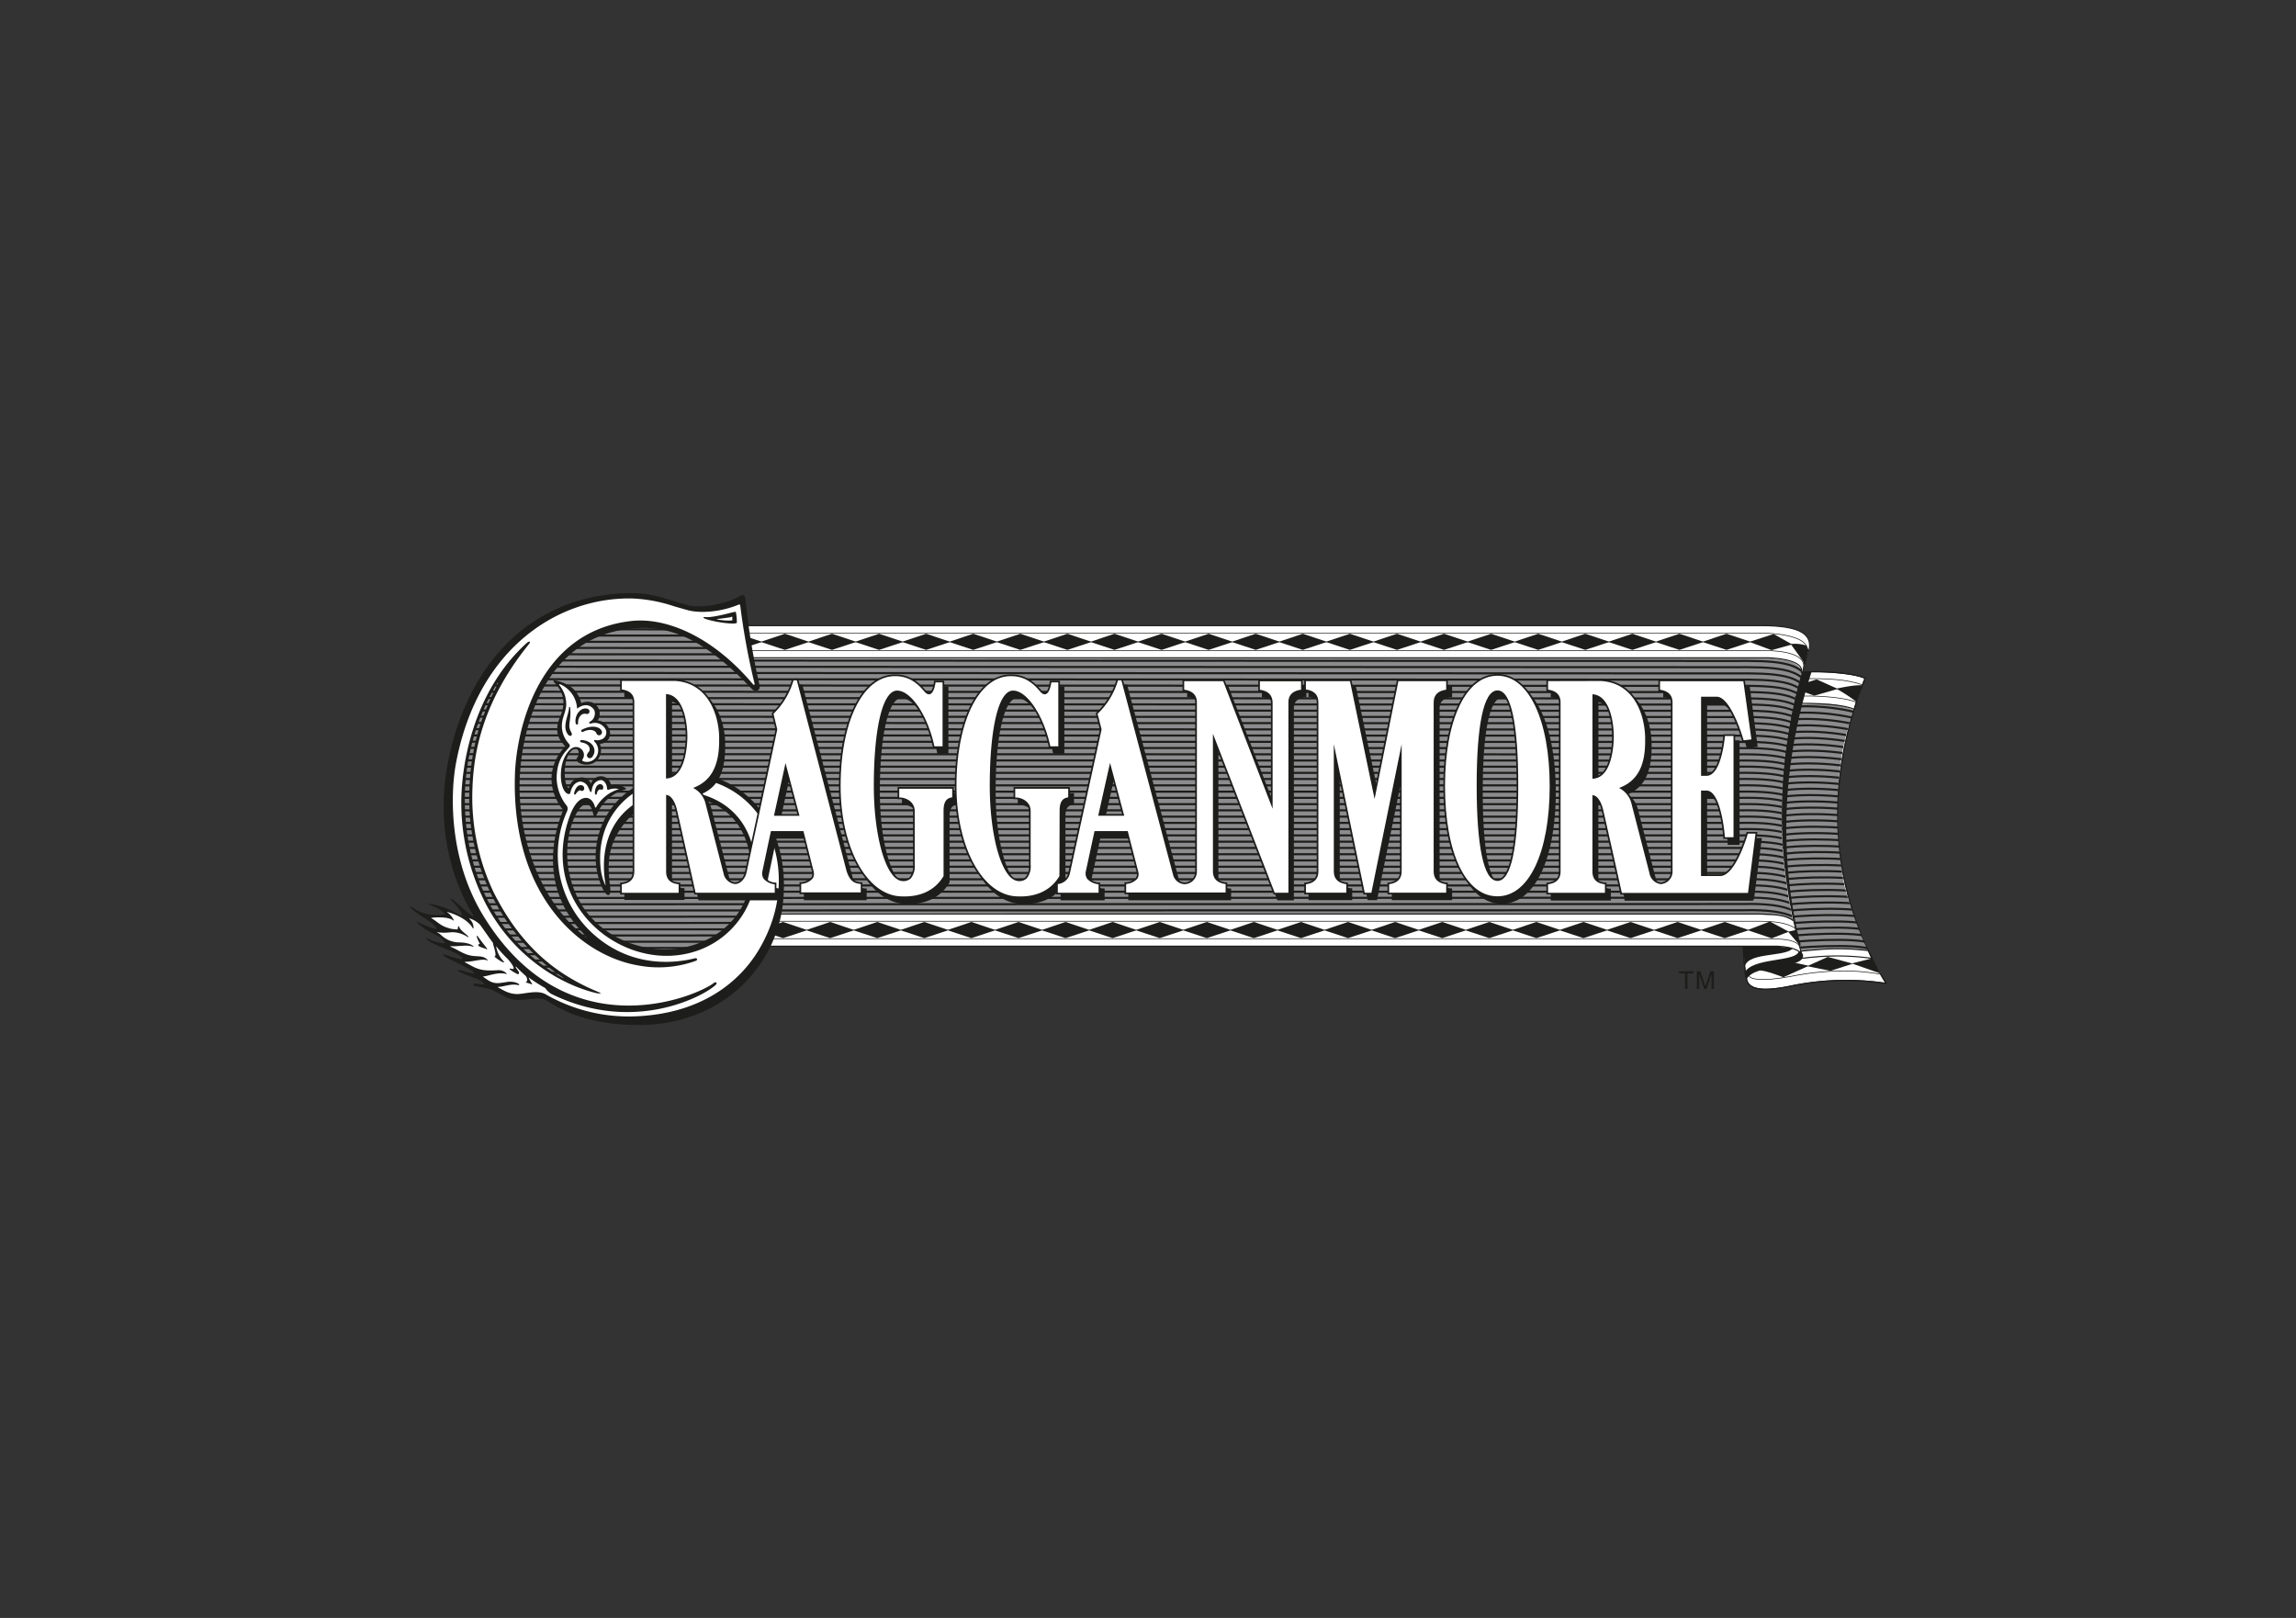 <svg id="Vrstva_1" data-name="Vrstva 1" xmlns="http://www.w3.org/2000/svg" xmlns:xlink="http://www.w3.org/1999/xlink" viewBox="0 0 595.28 419.53"><rect x="0" y="0" width="595.28" height="419.53" fill="#333333" stroke="none"/><defs><style>.cls-1,.cls-10,.cls-11,.cls-12,.cls-13,.cls-14,.cls-15,.cls-4,.cls-8{fill:none;}.cls-2{fill:#1d1d1b;}.cls-3,.cls-5{fill:#fff;}.cls-10,.cls-11,.cls-12,.cls-13,.cls-14,.cls-15,.cls-4,.cls-8{stroke:#1d1d1b;}.cls-12,.cls-4{stroke-linejoin:round;}.cls-10,.cls-4{stroke-width:0.28px;}.cls-5{fill-rule:evenodd;}.cls-6{clip-path:url(#clip-path);}.cls-7{fill:#8c8b8d;}.cls-10,.cls-11,.cls-8{stroke-miterlimit:2;}.cls-8{stroke-width:0.54px;}.cls-9{clip-path:url(#clip-path-2);}.cls-11,.cls-12{stroke-width:0.17px;}.cls-13{stroke-miterlimit:11;}.cls-13,.cls-14,.cls-15{stroke-width:0.43px;}.cls-14{stroke-miterlimit:10;}.cls-15{stroke-miterlimit:6;}</style><clipPath id="clip-path"><path id="SVGID" class="cls-1" d="M153.75,158.44C124.63,162.16,119,198.1,119,203.85c0,4.8-1.59,26.11,15.38,43.27,3.42,7.07,30.56,17.32,40.35,10.41,10.69-4.14,19.18-19.09,23-20.63,0,0,224.94.16,259,.32a13.27,13.27,0,0,0,2.46.09,7.58,7.58,0,0,1,3.89.64l.53.29c.59,0,1.8,1.49,1.05-.25-.58-3.18-3.45-16.71-2.5-31.88S467.08,177,467,175.55c0-.17.43-1.33.07-1.86-1.65-2.55-5.19-2.67-7.81-3-12.39,0-265.51.14-265.51.14-2.1-2.64-13.25-12.79-32.78-12.79a58.57,58.57,0,0,0-7.19.44"/></clipPath><clipPath id="clip-path-2"><path id="SVGID-2" data-name="SVGID" class="cls-1" d="M465.32,182.75c-.74,4.24-1.35,8.08-1.85,11.47-.58,4-.85,8-1.16,11.46-1,10.53.22,25,4.66,40.64a9.07,9.07,0,0,1,.48,2.21c5.43-.61,13.5-1.23,17.91,0-3.14-7.51-7.08-15.5-7.88-23.19-.66-6.24-3.09-26.3,3.33-41.17a21.3,21.3,0,0,0-9.23-1.74c-2.58,0-4.87.26-6.26.35"/></clipPath></defs><title>loga</title><polygon class="cls-2" points="435.33 252.41 436.89 252.41 436.89 256.46 437.51 256.46 437.51 252.41 439.07 252.41 439.07 251.86 435.33 251.86 435.33 252.41"/><path class="cls-2" d="M443.75,256.46v-2.72c0-.13,0-.72,0-1.14h0l-1.29,3.86h-.62l-1.29-3.86h0c0,.42,0,1,0,1.14v2.72h-.61v-4.6h.9l1.31,3.89h0l1.31-3.89h.89v4.6Z"/><path class="cls-3" d="M467,174.32c4.77-.42,13.78.17,16.54,1.57C471.16,207.5,476.24,234,489,255a69.93,69.93,0,0,0-24.59.67c-8.09,1.69-11,.67-11.56-1.62a52,52,0,0,1-.86-8.7"/><path class="cls-4" d="M467,174.32c4.77-.42,13.78.17,16.54,1.57C471.16,207.5,476.24,234,489,255a69.93,69.93,0,0,0-24.59.67c-8.09,1.69-11,.67-11.56-1.62a52,52,0,0,1-.86-8.7"/><path class="cls-3" d="M467.17,247.59c-.18-1-2.8-2.41-8-2.24H191.33c-67,41.6-93.94-109.45-3.22-83.12H456.63c10.5,0,13.77,2.36,12.22,7.18-11.51,35.79-5.33,64.08-1.68,78.18"/><path class="cls-3" d="M193.49,164.14h262.3c7.48,0,13.64,1.56,12.78,5.06l-1,4.37c1-3.79-4.41-4.94-10.91-4.9H194.38Z"/><path class="cls-3" d="M481.37,182.17c-2.68-1.36-11-2-16-1.58l1.21-4.57c7.24-.15,12.29.18,16.3,1.59Z"/><path class="cls-3" d="M465.5,240.67c-2.56-1.72-5.93-1.82-10.19-1.79H193.66v4.53H456.14c5.52,0,8.8.09,10.3,1.6Z"/><path class="cls-5" d="M453.42,253c.24.84,2.1,1.26,7.2.72,0,0,6.89-2,18.14-2,6.2,0,8.95.93,8.95.93l-2.34-4.16a61.75,61.75,0,0,0-9.59-.73,64.32,64.32,0,0,0-8.59.63s-.21,1.08-2.61,1.5-7.64,1.42-8.54,1.72a10.86,10.86,0,0,0-2.62,1.36"/><path class="cls-3" d="M197.78,236.9c-3.84,1.54-12.33,16.49-23,20.63-9.79,6.91-36.93-3.33-40.35-10.41C117.44,230,119,208.65,119,203.85c0-5.75,5.61-41.69,34.73-45.41,24-2.92,37.62,9.4,40,12.35,0,0,253.12-.15,265.51-.14,2.62.37,6.16.49,7.81,3,.36.53-.08,1.69-.07,1.86.12,1.42-3.82,15.38-4.77,30.56s1.92,28.7,2.5,31.88c.74,1.74-.46.29-1.05.25l-.53-.29c-2.46-1.13-3.82-.37-6.35-.73-34-.16-259-.32-259-.32"/><g class="cls-6"><path class="cls-7" d="M197.78,236.9c-3.84,1.54-12.33,16.49-23,20.63-9.79,6.91-36.93-3.33-40.35-10.41C117.44,230,119,208.65,119,203.85c0-5.75,5.61-41.69,34.73-45.41,24-2.92,37.62,9.4,40,12.35,0,0,253.12-.15,265.51-.14,2.62.37,6.16.49,7.81,3,.36.53-.08,1.69-.07,1.86.12,1.42-3.82,15.38-4.77,30.56s1.92,28.7,2.5,31.88c.74,1.74-.46.29-1.05.25l-.53-.29c-2.46-1.13-3.82-.37-6.35-.73-34-.16-259-.32-259-.32"/><path class="cls-8" d="M113.81,155.06l334.93.18c9.78,0,18.31-.58,20.24,5"/><path class="cls-8" d="M113.82,156.69l335,.18c9.83,0,18.27-.52,20.16,5"/><path class="cls-8" d="M113.83,158.3l335.05.17c9.88,0,18.23-.45,20.1,5.06"/><path class="cls-8" d="M113.83,159.93l335.11.16c9.93,0,18.2-.39,20,5.11"/><path class="cls-8" d="M113.84,161.54,449,161.7c10,0,18.16-.33,20,5.16"/><path class="cls-8" d="M113.85,163.17l335.23.15c10,0,18.13-.27,19.88,5.21"/><path class="cls-8" d="M113.86,164.78l335.29.15c10.07,0,18.1-.21,19.81,5.26"/><path class="cls-8" d="M113.87,166.4l335.35.15c10.12-.05,18.06-.15,19.74,5.31"/><path class="cls-8" d="M113.87,168l335.42.14c10.17-.06,18-.08,19.67,5.36"/><path class="cls-8" d="M113.88,169.64l335.47.14c10.22-.06,18,0,19.6,5.41"/><path class="cls-8" d="M113.89,171.25l335.54.14c10.26-.07,17.95,0,19.52,5.46"/><path class="cls-8" d="M113.9,172.88l335.59.13c10.31-.08,17.92.1,19.45,5.51"/><path class="cls-8" d="M113.91,174.49l335.66.13c10.36-.09,17.88.16,19.37,5.56"/><path class="cls-8" d="M113.91,176.12l335.72.12c10.41-.09,17.85.23,19.31,5.61"/><path class="cls-8" d="M113.92,177.73l335.78.12c10.46-.1,17.81.28,19.24,5.66"/><path class="cls-8" d="M113.92,179.36l335.85.11c10.5-.11,17.78.35,19.16,5.71"/><path class="cls-8" d="M113.93,181l335.91.11c10.55-.11,17.74.41,19.09,5.75"/><path class="cls-8" d="M113.94,182.6l336,.1c10.61-.12,17.71.47,19,5.81"/><path class="cls-8" d="M114,184.21l336,.1c10.65-.13,17.67.53,18.94,5.85"/><path class="cls-8" d="M114,185.84l336.08.09c10.7-.13,17.64.6,18.88,5.91"/><path class="cls-8" d="M114,187.45l336.14.09c10.75-.14,17.61.66,18.81,6"/><path class="cls-8" d="M114,189.08l336.21.09c10.8-.15,17.56.71,18.73,6"/><path class="cls-8" d="M114,190.69l336.27.07c10.84-.14,17.53.79,18.66,6.06"/><path class="cls-8" d="M114,192.32l336.33.07c10.89-.16,17.49.84,18.59,6.1"/><path class="cls-8" d="M114,193.93l336.39.07c10.94-.17,17.46.9,18.51,6.15"/><path class="cls-8" d="M114,195.56l336.45.06c11-.17,17.43,1,18.45,6.2"/><path class="cls-8" d="M114,197.17l336.52.05c11-.17,17.39,1,18.37,6.26"/><path class="cls-8" d="M114,198.8l336.57,0c11.09-.18,17.36,1.1,18.3,6.31"/><path class="cls-8" d="M114,200.41l336.63,0c11.14-.18,17.33,1.16,18.23,6.36"/><path class="cls-8" d="M114,202l336.7,0c11.19-.19,17.29,1.22,18.16,6.4"/><path class="cls-8" d="M114,203.65l336.76,0c11.23-.21,17.25,1.27,18.09,6.45"/><path class="cls-8" d="M114.05,205.28l336.82,0c11.28-.21,17.22,1.34,18,6.5"/><path class="cls-8" d="M114.06,206.89l336.88,0c11.33-.22,17.18,1.4,17.94,6.55"/><path class="cls-8" d="M114.06,208.52l337,0c11.37-.22,17.14,1.46,17.87,6.6"/><path class="cls-8" d="M114.07,210.13l337,0c11.42-.23,17.11,1.52,17.79,6.65"/><path class="cls-8" d="M114.08,211.76H451.14c11.48-.23,17.08,1.59,17.73,6.7"/><path class="cls-8" d="M114.09,213.38H451.22c11.52-.24,17,1.65,17.65,6.75"/><path class="cls-8" d="M114.1,215H451.28c11.57-.25,17,1.71,17.58,6.8"/><path class="cls-8" d="M114.11,216.62H451.35c11.62-.26,17,1.77,17.51,6.85"/><path class="cls-8" d="M114.11,218.25H451.42c11.67-.26,16.94,1.84,17.44,6.9"/><path class="cls-8" d="M114.12,219.87l337.37,0c11.71-.26,16.9,1.9,17.37,7"/><path class="cls-8" d="M114.13,221.5l337.43,0c11.76-.27,16.86,2,17.29,7"/><path class="cls-8" d="M114.14,223.11l337.49,0c11.81-.28,16.83,2,17.22,7"/><path class="cls-8" d="M114.15,224.74l337.55,0c11.86-.29,16.79,2.08,17.15,7.09"/><path class="cls-8" d="M114.15,226.36l337.62,0c11.9-.29,16.76,2.15,17.07,7.15"/><path class="cls-8" d="M114.16,228l337.67,0c12-.3,16.73,2.2,17,7.2"/><path class="cls-8" d="M114.17,229.6l337.74,0c12-.31,16.68,2.27,16.93,7.24"/><path class="cls-8" d="M114.18,231.23l337.79,0c12.06-.31,16.66,2.34,16.86,7.3"/><path class="cls-8" d="M114.19,232.85,452,232.79c12.1-.31,16.62,2.4,16.79,7.35"/><path class="cls-8" d="M114.19,234.48l337.92-.06c12.15-.32,16.59,2.46,16.72,7.4"/><path class="cls-8" d="M114.2,236.09l338-.06c12.2-.33,16.55,2.52,16.65,7.45"/><path class="cls-8" d="M114.21,237.72l338-.07c12.25-.33,16.52,2.58,16.57,7.5"/><path class="cls-8" d="M114.22,239.34l338.1-.07c12.29-.35,16.48,2.64,16.5,7.54"/><path class="cls-8" d="M114.23,241l338.16-.07c12.34-.36,16.44,2.69,16.43,7.59"/><path class="cls-8" d="M114.23,242.58l338.23-.08c12.39-.36,16.4,2.77,16.35,7.65"/><path class="cls-8" d="M114.24,244.21l338.28-.09c12.44-.37,16.38,2.83,16.29,7.69"/><path class="cls-8" d="M114.25,245.83l338.35-.09c12.48-.37,16.34,2.88,16.21,7.74"/><path class="cls-8" d="M114.26,247.44l338.4-.09c12.54-.38,16.31,2.94,16.14,7.78"/><path class="cls-8" d="M114.27,249.07l338.46-.1c12.59-.39,16.27,3,16.07,7.84"/><path class="cls-8" d="M114.27,250.67l338.53-.1c12.63-.39,16.23,3.07,16,7.89"/><path class="cls-8" d="M114.28,252.3l338.59-.11c12.68-.4,16.2,3.13,15.92,7.94"/><path class="cls-8" d="M114.28,253.91l338.65-.11c12.73-.41,16.17,3.19,15.86,8"/><path class="cls-8" d="M114.29,255.54,453,255.42c12.78-.41,16.13,3.25,15.79,8"/><path class="cls-8" d="M114.3,257.15,453.07,257c12.82-.41,16.09,3.32,15.71,8.09"/><path class="cls-8" d="M114.3,258.77l338.84-.13c12.87-.42,16.05,3.38,15.63,8.14"/><path class="cls-8" d="M114.31,260.38l338.89-.13c12.92-.43,16,3.44,15.57,8.19"/><path class="cls-8" d="M114.31,262l339-.14c13-.44,16,3.5,15.49,8.23"/><path class="cls-8" d="M114.32,263.62l339-.14c13-.45,15.95,3.56,15.42,8.28"/><path class="cls-8" d="M114.32,265.24l339.08-.15c13.06-.45,15.91,3.63,15.35,8.34"/></g><g class="cls-9"><path class="cls-7" d="M465.32,182.75c-.74,4.24-1.35,8.08-1.85,11.47-.58,4-.85,8-1.16,11.46-1,10.53.22,25,4.66,40.64a9,9,0,0,1,.48,2.21c5.43-.61,13.5-1.22,17.91,0-3.14-7.51-7.08-15.5-7.88-23.19-.66-6.24-3.08-26.3,3.33-41.17-5.26-2.57-12.48-1.58-15.49-1.39"/><path class="cls-8" d="M462.21,183.62c7.58-1.39,19.61.47,22.86,2.63"/><path class="cls-8" d="M462.16,185.27c7.49-1.37,19.66.41,22.91,2.55"/><path class="cls-8" d="M462.12,186.91c7.4-1.36,19.72.35,23,2.48"/><path class="cls-8" d="M462.06,188.57c7.31-1.34,19.77.29,23,2.4"/><path class="cls-8" d="M462,190.21c7.22-1.33,19.82.23,23.05,2.33"/><path class="cls-8" d="M462,191.86c7.12-1.32,19.87.16,23.09,2.25"/><path class="cls-8" d="M461.92,193.52c7-1.3,19.92.1,23.14,2.18"/><path class="cls-8" d="M461.9,195.16c6.93-1.29,20,0,23.17,2.1"/><path class="cls-8" d="M461.83,196.83c6.84-1.29,20,0,23.22,2"/><path class="cls-8" d="M461.79,198.47c6.75-1.26,20.07-.08,23.26,2"/><path class="cls-8" d="M461.76,200.12c6.66-1.26,20.11-.15,23.3,1.87"/><path class="cls-8" d="M461.69,201.78c6.57-1.24,20.17-.21,23.35,1.8"/><path class="cls-8" d="M461.65,203.43c6.46-1.22,20.21-.27,23.39,1.73"/><path class="cls-8" d="M461.62,205.07c6.38-1.21,20.27-.33,23.43,1.65"/><path class="cls-8" d="M461.55,206.74c6.29-1.2,20.32-.4,23.48,1.57"/><path class="cls-8" d="M461.53,208.38c6.19-1.19,20.37-.46,23.52,1.5"/><path class="cls-8" d="M461.49,210c6.1-1.17,20.42-.52,23.56,1.43"/><path class="cls-8" d="M461.42,211.7c6-1.16,20.47-.59,23.61,1.35"/><path class="cls-8" d="M461.4,213.34c5.91-1.15,20.51-.65,23.64,1.28"/><path class="cls-8" d="M461.33,215c5.82-1.14,20.57-.71,23.69,1.2"/><path class="cls-8" d="M461.28,216.66c5.73-1.12,20.62-.77,23.74,1.13"/><path class="cls-8" d="M461.23,218.32c5.63-1.11,20.67-.84,23.78,1.05"/><path class="cls-8" d="M461.19,220c5.54-1.1,20.72-.9,23.82,1"/><path class="cls-8" d="M461.14,221.63c5.44-1.08,20.77-1,23.87.9"/><path class="cls-8" d="M461.09,223.29c5.36-1.07,20.83-1,23.92.82"/><path class="cls-8" d="M461,225c5.27-1,20.88-1.09,24,.75"/><path class="cls-8" d="M461,226.61c5.17-1,20.92-1.15,24,.67"/><path class="cls-8" d="M461,228.27c5.07-1,21-1.21,24,.59"/><path class="cls-8" d="M460.91,229.93c5-1,21-1.28,24.09.52"/><path class="cls-8" d="M460.87,231.59c4.88-1,21.07-1.34,24.13.45"/><path class="cls-8" d="M460.82,233.25c4.79-1,21.12-1.4,24.17.37"/><path class="cls-8" d="M460.77,234.92c4.69-1,21.17-1.47,24.21.29"/><path class="cls-8" d="M460.73,236.58c4.6-1,21.22-1.53,24.26.22"/><path class="cls-8" d="M460.68,238.24c4.52-1,21.27-1.58,24.31.14"/><path class="cls-8" d="M460.63,239.91c4.42-.94,21.32-1.65,24.34.07"/><path class="cls-8" d="M460.59,241.54c4.33-.92,21.37-1.71,24.39,0"/><path class="cls-8" d="M460.54,243.17c4.24-.91,21.42-1.78,24.44-.09"/><path class="cls-8" d="M460.5,244.8c4.14-.9,21.47-1.84,24.48-.16"/><path class="cls-8" d="M460.45,246.43c4.05-.88,21.53-1.9,24.52-.23"/><path class="cls-8" d="M460.42,248.06c4-.87,21.57-2,24.56-.31"/><path class="cls-8" d="M460.37,249.69c3.86-.86,21.62-2,24.61-.38"/></g><path class="cls-3" d="M466.88,246.64c.08,0,2.25-.22,3.57-.32a63.06,63.06,0,0,1,13.93.18l.9,2a65.28,65.28,0,0,0-14-.42c-3.3.26-4,.43-5.23.55a2,2,0,0,0,.86-2"/><path class="cls-4" d="M466.88,246.64c.08,0,2.25-.22,3.57-.32a63.06,63.06,0,0,1,13.93.18l.9,2a65.28,65.28,0,0,0-14-.42c-3.3.26-4,.43-5.23.55A2,2,0,0,0,466.88,246.64Z"/><path class="cls-10" d="M467.14,247.59c-.19-1-2.8-2.41-8-2.24H191.3c-67,41.6-93.94-109.45-3.22-83.12H456.59c10.51,0,13.78,2.36,12.22,7.18C457.3,205.2,463.48,233.49,467.14,247.59Z"/><path class="cls-2" d="M467.38,247.11c-4-13.21-9.63-39.37-.05-72.85a3.39,3.39,0,0,1,2.36-.07c-10.69,33.22-5.92,59.57-2.31,72.92"/><path class="cls-4" d="M467,174.32c4.77-.42,13.78.17,16.54,1.57C471.16,207.5,476.24,234,489,255a69.93,69.93,0,0,0-24.59.67c-8.09,1.69-11,.67-11.56-1.62a52,52,0,0,1-.86-8.7"/><polygon class="cls-2" points="191.29 168.52 185 166.44 191.29 164.33 197.6 166.44 191.29 168.52"/><polygon class="cls-2" points="203.5 168.52 197.2 166.44 203.5 164.33 209.81 166.44 203.5 168.52"/><polygon class="cls-2" points="215.71 168.52 209.41 166.44 215.71 164.33 222.02 166.44 215.71 168.52"/><polygon class="cls-2" points="227.92 168.52 221.62 166.44 227.92 164.33 234.23 166.44 227.92 168.52"/><polygon class="cls-2" points="240.12 168.52 233.82 166.44 240.12 164.33 246.43 166.44 240.12 168.52"/><polygon class="cls-2" points="252.33 168.52 246.03 166.44 252.33 164.33 258.64 166.44 252.33 168.52"/><polygon class="cls-2" points="264.54 168.52 258.24 166.44 264.54 164.33 270.85 166.44 264.54 168.52"/><polygon class="cls-2" points="276.74 168.52 270.44 166.44 276.74 164.33 283.05 166.44 276.74 168.52"/><polygon class="cls-2" points="288.95 168.52 282.65 166.44 288.95 164.33 295.26 166.44 288.95 168.52"/><polygon class="cls-2" points="301.16 168.52 294.86 166.44 301.16 164.33 307.46 166.44 301.16 168.52"/><polygon class="cls-2" points="313.36 168.52 307.06 166.44 313.36 164.33 319.67 166.44 313.36 168.52"/><polygon class="cls-2" points="325.57 168.52 319.27 166.44 325.57 164.33 331.88 166.44 325.57 168.52"/><polygon class="cls-2" points="337.77 168.52 331.48 166.44 337.77 164.33 344.08 166.44 337.77 168.52"/><polygon class="cls-2" points="349.98 168.52 343.68 166.44 349.98 164.33 356.29 166.44 349.98 168.52"/><polygon class="cls-2" points="362.19 168.52 355.89 166.44 362.19 164.33 368.5 166.44 362.19 168.52"/><polygon class="cls-2" points="374.39 168.52 368.1 166.44 374.39 164.33 380.7 166.44 374.39 168.52"/><polygon class="cls-2" points="386.6 168.52 380.3 166.44 386.6 164.33 392.91 166.44 386.6 168.52"/><polygon class="cls-2" points="398.81 168.52 392.51 166.44 398.81 164.33 405.12 166.44 398.81 168.52"/><polygon class="cls-2" points="411.01 168.52 404.71 166.44 411.01 164.33 417.32 166.44 411.01 168.52"/><polygon class="cls-2" points="423.22 168.52 416.92 166.44 423.22 164.33 429.53 166.44 423.22 168.52"/><polygon class="cls-2" points="435.43 168.52 429.13 166.44 435.43 164.33 441.73 166.44 435.43 168.52"/><polygon class="cls-2" points="447.63 168.52 441.33 166.44 447.63 164.33 453.94 166.44 447.63 168.52"/><polygon class="cls-2" points="459.32 168.59 453.54 166.44 459.84 164.4 464.65 167.1 459.32 168.59"/><path class="cls-11" d="M194.14,164.14H455.79c7.48,0,13.65,1.56,12.78,5.06"/><path class="cls-11" d="M194.14,168.67H456.62c6.5,0,11.88,1.11,10.91,4.91"/><path class="cls-2" d="M467.86,172.64l-.41-1.23L464.27,167a9.89,9.89,0,0,1,4,.37l.64,1.24Z"/><path class="cls-10" d="M187,170.57l271.57,0c6.53.32,9.11,1.92,8.46,4"/><path class="cls-10" d="M194.15,237H456c5,.09,7.23.46,9,1.72"/><polygon class="cls-2" points="203.03 243.26 196.72 241.18 203.03 239.07 209.33 241.18 203.03 243.26"/><polygon class="cls-2" points="215.23 243.26 208.93 241.18 215.23 239.07 221.54 241.18 215.23 243.26"/><polygon class="cls-2" points="227.44 243.26 221.14 241.18 227.44 239.07 233.75 241.18 227.44 243.26"/><polygon class="cls-2" points="239.65 243.26 233.35 241.18 239.65 239.07 245.96 241.18 239.65 243.26"/><polygon class="cls-2" points="251.85 243.26 245.56 241.18 251.85 239.07 258.16 241.18 251.85 243.26"/><polygon class="cls-2" points="264.06 243.26 257.76 241.18 264.06 239.07 270.37 241.18 264.06 243.26"/><polygon class="cls-2" points="276.27 243.26 269.97 241.18 276.27 239.07 282.57 241.18 276.27 243.26"/><polygon class="cls-2" points="288.47 243.26 282.17 241.18 288.47 239.07 294.78 241.18 288.47 243.26"/><polygon class="cls-2" points="300.68 243.26 294.38 241.18 300.68 239.07 306.99 241.18 300.68 243.26"/><polygon class="cls-2" points="312.88 243.26 306.58 241.18 312.88 239.07 319.19 241.18 312.88 243.26"/><polygon class="cls-2" points="325.09 243.26 318.79 241.18 325.09 239.07 331.4 241.18 325.09 243.26"/><polygon class="cls-2" points="337.3 243.26 331 241.18 337.3 239.07 343.61 241.18 337.3 243.26"/><polygon class="cls-2" points="349.51 243.26 343.21 241.18 349.51 239.07 355.81 241.18 349.51 243.26"/><polygon class="cls-2" points="361.71 243.26 355.42 241.18 361.71 239.07 368.02 241.18 361.71 243.26"/><polygon class="cls-2" points="373.92 243.26 367.62 241.18 373.92 239.07 380.23 241.18 373.92 243.26"/><polygon class="cls-2" points="386.13 243.26 379.82 241.18 386.13 239.07 392.43 241.18 386.13 243.26"/><polygon class="cls-2" points="398.33 243.26 392.03 241.18 398.33 239.07 404.64 241.18 398.33 243.26"/><polygon class="cls-2" points="410.54 243.26 404.24 241.18 410.54 239.07 416.85 241.18 410.54 243.26"/><polygon class="cls-2" points="422.75 243.26 416.44 241.18 422.75 239.07 429.05 241.18 422.75 243.26"/><polygon class="cls-2" points="434.95 243.26 428.65 241.18 434.95 239.07 441.26 241.18 434.95 243.26"/><polygon class="cls-2" points="447.16 243.26 440.86 241.18 447.16 239.07 453.47 241.18 447.16 243.26"/><polygon class="cls-2" points="459.36 243.31 453.06 241.18 458.87 238.96 463.78 241.59 459.36 243.31"/><polygon class="cls-2" points="487.45 252.39 485.4 248.5 480.1 249.82 487.45 252.39"/><polygon class="cls-2" points="474.56 251.75 480.39 249.88 473.87 248.13 468.56 250.53 474.56 251.75"/><path class="cls-2" d="M462.3,253.43l6.67-3-6.31-1.36-6.9,2.55c1.62-.21,6.54,1.77,6.54,1.77"/><path class="cls-11" d="M193.66,238.88H455.31c4.26,0,7.66.17,10.22,1.9"/><path class="cls-11" d="M193.66,243.41H456.14c5.52,0,10.82-.07,10.73,3.12"/><polygon class="cls-2" points="466.79 244.78 466.64 245.17 463.6 241.59 465.74 241.11 466.79 244.78"/><path class="cls-2" d="M452,245.48c-.05,1.44.4,3.73.35,5.89-.42-4.67,10.49-3.05,12.43-5.45-.82-.46-9-.8-12.78-.44"/><path class="cls-2" d="M467.44,247.41c.93,4.17-12.82,2.19-14.66,6.68l-.51-1.77c1.9-4.21,13.75-2.71,14.13-5.79Z"/><polygon class="cls-2" points="470.37 180.39 466.2 178.89 466.5 177.55 471 176.17 476.49 178.64 470.37 180.39"/><path class="cls-2" d="M481.43,182.09a38.37,38.37,0,0,0-5.35-3.51s5-1.14,6.79-.85Z"/><path class="cls-12" d="M466.62,176c7.24-.15,12.29.18,16.29,1.59"/><path class="cls-12" d="M465.41,180.59c5-.38,13.28.22,16,1.58"/><path class="cls-4" d="M465.19,182.4c5.79-.12,13,.23,15.66,1.59"/><path class="cls-12" d="M487.62,252.62c-10.27-1.9-20.08-.08-23,.5-7.14,1.42-12.69,1.09-10.72-1"/><path class="cls-2" d="M199.62,213.79c-4.61-8.62-14-14.76-25.54-13-17.63,2.6-22.59,18.84-18.07,29.13,1.3,2.95,2.53,2.82,2.19.13-.67-5.37-1.06-10.76,4-16.92,2.53-3.09,6.67-5.61,12.52-6.27,11.56-1.29,19.83,6.55,20,18.55C194.91,236,187,244.44,175.49,246c-8.9,1.19-21.68-3.07-26.48-14.89-4.46-11-.14-20.53,1.85-22.05s2.67.77,3,2.2c.24.92.53.63,1-.33a11.11,11.11,0,0,1,7.29-6.21c.22-.09.21-.2-.06-.43a4.93,4.93,0,0,0-3.7-.67,2.61,2.61,0,0,0-2.37-2.32,2.7,2.7,0,0,0-2.82,1.89,2.5,2.5,0,0,0-2.64-1.58,3.34,3.34,0,0,0-3,2.57c-.06.17-.14.16-.28.05-1.27-1-1.44-8.78,1.59-10,.76-.3,1.46.41,1.06,1.71-.14.45-.62.73-.43,1.18.51,1.25,3.6,1.7,5.17.18a4.14,4.14,0,0,0,.93-4.22c-.05-.16.07-.21.17-.24a2.59,2.59,0,0,0,2.39-2.93,3.5,3.5,0,0,0-3.2-3.09,3.18,3.18,0,0,0-.18-3.75c-1.31-1.67-3.63-1-4-.77-.05,0-.08,0-.1,0a7.29,7.29,0,0,0-2.18-3.79c-1.68-1.5-4.76-2.29-5-2-.34.47,4.43,3.15,1.76,9.26-1.95,4.46.2,6.43,1,7.46.14.2.34.3.2.45A11.93,11.93,0,0,0,143,202.5a12.73,12.73,0,0,0,2.61,7c.3.46.41.34.27.87-.3,1.13-8.36,18.35,6.09,32.38.15.14,0,.3-.17.18-12-9.15-18.18-26.92-16.93-43.13.92-12,6.74-35.75,30.56-36.93,9.41-.46,18,3.71,29.24,15.52.56.59,1.06,1,1.75.65.41-.22.71-.6.45-1.61a180.79,180.79,0,0,1-3.63-22.26c-.06-.57-.47-1.14-1.34-.63-4.06,2.34-10.56,3.2-13.55,2.39-5.47-1.49-9-3.12-14.46-3.12-25.18,0-42.63,17.44-47.77,44-2.63,13.57-.49,28,6.63,39.6,0,1-5-4.31-5.92-4.36-.25,0,.7.87,1.51,1.83s1.62,2.26,1.38,2.43c-.58.44-2.41-2-8.66-3,0,0-.08,0-.09,0s0,.06.07.08h0c.6.28,1.78.79,2.37,1.11,1,.57,2.22,1.53,1.76,1.61a11.1,11.1,0,0,1-8.78-2.17s-.08,0-.1,0a.07.07,0,0,0,0,.09c1,1.9,6.17,3.88,6.87,5.72.24.65-3.61-1.1-4.9-1.62h0c-.07,0-.13,0-.16,0s0,.1.06.15a17.27,17.27,0,0,0,4.54,3c1.78.73,2.91,2.33,2.66,2.34a10.64,10.64,0,0,1-4.29-1.16c-.49-.37-.83-.21-.34.2,2,1.73,8.6,3.31,9.16,4.87.3.8-4.77-1.24-5-1-.51.53,7.8,3.69,8.07,4.84.11.46-4.28-1.12-4.33-.85-.14.76,6.59,2.38,6.84,3.59.11.52-2.57-.48-2.82.2-.13.32,2.3.75,3.14.88,3.08.48,5,2.83,7.81,3.08s6.23-1.07,8.31.29c4.45,2.89,10.8,5.86,22,6.21,23.31.73,37.05-15.32,39-30.88.95-7.52-.08-15-3.32-21.05M120.51,208a59.13,59.13,0,0,1,7.85-29.93c.82-1.43,1-1.43.34,0a68.87,68.87,0,0,0-4.63,11.21,63.75,63.75,0,0,0-2.39,16.54,56.51,56.51,0,0,0,20.24,44.71,44.47,44.47,0,0,0,5.8,4C132,246.77,120.88,230.72,120.51,208"/><path class="cls-3" d="M198.76,214.78a23.43,23.43,0,0,0-23.21-13.05c-11.78,1-21.27,10-19.81,23.51a13.37,13.37,0,0,0,1.23,4.34c.13,0-.29-1.58-.38-4.15-.43-13.57,9.21-20.3,19.41-20.27,8,0,19.5,4.67,19.89,20.25.28,11-8.65,21.83-22,22.42-16.69.73-34-15.73-26-36.67.48-1.28,1.56-3.49,3.15-4.09,2.16-.82,3.05,1.43,3.22,2.18,0,.2.16.25.34,0a10.06,10.06,0,0,1,5.9-4.63,4.45,4.45,0,0,0-2.6.12.33.33,0,0,1-.52-.26c0-1-.67-2.2-1.6-2.2a2.39,2.39,0,0,0-2,1.39c-.46,1-.3,1.64-.56,1.71s-.39-.65-.87-1.52a2.34,2.34,0,0,0-1.92-1.2,2.55,2.55,0,0,0-1.88,1.21c-.92,1.43-.42,2.15-1.22,2-1.19-.26-2.12-2.67-1.88-5.83.26-3.6,2-5.5,2.78-6a2,2,0,0,1,2.4.14,2,2,0,0,1,.39,2.74c-.07.09-.23.37.38.54a2.92,2.92,0,0,0,3-.93,3.15,3.15,0,0,0-.3-4.26c-.13-.12-.1-.46.27-.39s.49.19,1.43-.1a1.9,1.9,0,0,0,1.28-2.52,3.14,3.14,0,0,0-3.64-1.71c-.61.21-1.11-.09-.22-.59s1.45-2.26.59-3.2c-1.69-1.83-3.71-.36-4.19,0a7.29,7.29,0,0,0-4.17-6.23c-.43-.18-.64-.17-.38.18a7.86,7.86,0,0,1,1.73,5.26c-.22,2.14-1.15,3.15-1.13,5.45a6.78,6.78,0,0,0,1.79,4.38c.27.32.37.61.17.88-.9,1.18-3.22,2.92-3.31,8a11.83,11.83,0,0,0,1.9,6.26c.53.93,1.38,1.25.71,2.62a27.6,27.6,0,0,0,6.49,31.27c8.89,8.26,19.36,8.47,26.7,6.67.72-.17.84.5.2.68a28.4,28.4,0,0,1-14.82,1.17c-14.55-2.47-32.93-17.55-32-49.32.32-11.15,5.67-37.26,30.17-40C173,160,185,165.3,195.19,177.39c.29.34.53.18.44-.16A177.11,177.11,0,0,1,191.92,157a.27.27,0,0,0-.41-.22c-4.29,1.8-9.71,2.4-13.31,1.41l-3.28-.93A39.3,39.3,0,0,0,164,155.19c-18.78-.44-40.05,12.4-45.77,42.68-1.45,7.7-2,24.88,7.19,39.77,21.73,35.27,55.46,20.56,59.64,17.26.27-.21.57-.24.67-.11s.07.37-.17.59c-3,2.89-21.34,12.86-42.63,2.34a4.85,4.85,0,0,1-1.56-1.51,44.39,44.39,0,0,1-4.21-2.68c-.34-.29.43,1,.79,1.58h0c0,.06,0,.11,0,.14s-.07,0-.12,0h0a6.52,6.52,0,0,0-1.41-.45c-.1,0-.12-.11,0-.16.53-.34.16-1.34-.19-1.65s-1.71-1.54-2.34-2.25c-.05-.08-.13-.12-.17-.09s0,.12,0,.19c.17.3.57.85.76,1.11s0,.78-.21.67a10.53,10.53,0,0,1-2.07-1.23c-.1-.07-.18-.32.22-.22.24.06.58.19.72,0,.28-.37-1.05-2.09-1.84-2.83a31.13,31.13,0,0,1-2.67-3,7.28,7.28,0,0,0,2,4c.11.15.09.31-.34.13-.72-.31-2.28-1.46-2.07-1.47.75-.07-.44-3.05-.41-3.53-.56-.71-2.39-3.35-3.37-4.72a6.58,6.58,0,0,0-2.65-1.58.09.09,0,0,0-.11,0,.1.1,0,0,0,0,.1,2.88,2.88,0,0,1,1.07,2.38h0c0,.06,0,.12-.07.13s-.08,0-.11-.09c-.85-1.59-3.15-3.22-6.51-4.19a.08.08,0,0,0-.12,0,.08.08,0,0,0,.05.09,4.72,4.72,0,0,1,1.65,2c0,.15,0,.16-.14.08-1.22-1-4.59-.83-5.63-.68a.08.08,0,0,0-.09.07.07.07,0,0,0,0,0h0c1,.52,1.9,1.42,3,2a8.39,8.39,0,0,0,3.79.94c.25-.17.12-.68.24-.81s.22.08.3.28c.36.89,1.76,1.69,2.32,2.39a.1.1,0,0,1-.13.14,7.21,7.21,0,0,0-3.54-1.25c-1.09-.1-2.36.33-4.48-.06-.18,0,.38.15,1.08.77a6.89,6.89,0,0,0,4.5,1.91c2.52,0,3.56.69,3.9,1h0a.11.11,0,0,1,0,.11s-.07,0-.13,0h0c-1.63-.6-3.89,0-5.69-.13-.08,0-.15,0-.16.06s0,.09.1.12h0c1.36.49,2.83,1.6,4.47,2.08,2.27.67,3.63-.08,5,1.22.15.14,0,.26-.06.21-1.14-.57-3.45.35-5.62.35h0c-.08,0-.14,0-.15.06s0,.09.09.12h0c3,1.57,3.72,2.33,8.52,2,1.55-.09,2.49,1.07,2.21,1-2.16-.61-4.63.48-5.88.61-.11,0-.16,0-.18.07s.06.12.19.18c.42.18,1.74,1.64,3.78,1.49s2.49-.57,4.16-.23a3.64,3.64,0,0,1,1.12.46c.14.12.08.36-.15.3-1.86-.5-4.17.54-5.16.43a.12.12,0,0,0,0,.23c.62.16,2.29,1.65,4.87,1.65,1.94,0,5.32-1.17,7.45.11a43.28,43.28,0,0,0,22.94,5.68c17.24-.6,27.23-8.88,32.22-17.2,6.07-10.12,7-21.72,2-31.81m-42.94,43c-.06.09-.44.1-1.06,0-8.83-2.08-21.27-9-28.66-23A57.38,57.38,0,0,1,119.6,208c0-9.16,2.82-28.45,16.94-41.25.26-.24.66-.46.77-.35s.13.24-.11.54c-13.47,16.64-14.61,31-14.75,39A57.39,57.39,0,0,0,128,231.41c6.35,12.56,14.67,20.62,26.79,25.67.59.25,1.19.48,1,.7"/><path class="cls-2" d="M149.88,187.37c0,.37-.06.5-.26.52s-.35-.24-.38-.43c-.3-2,1.22-4,2.83-3.73.4.05.81.31.76.77a.63.63,0,0,1-.81.62c-1.59-.38-2.2,1.5-2.14,2.25"/><path class="cls-2" d="M151.17,189.75a.35.35,0,0,1-.46-.1.32.32,0,0,1,.17-.44c2.59-1.35,4.64-.73,5.12.3a.84.84,0,0,1-.39,1.1.76.76,0,0,1-1-.5c-.17-.57-1.41-1.35-3.41-.36"/><path class="cls-2" d="M147.53,183.49a.18.18,0,0,1,.15-.18c.08,0,.15.08.16.2.32,3.67-.85,4.38.27,6.37.19.34.24.75-.07.9a.66.66,0,0,1-.72-.26c-1.73-2,.13-5.06.21-7"/><path class="cls-2" d="M149.29,205.86c-.11.17-.14.26-.33.13s-.12-.32-.05-.57c.27-.88.79-1.93,1.82-1.81a.79.79,0,0,1,.71,1,.57.57,0,0,1-.91.37c-.4-.25-1.07.62-1.24.88"/><path class="cls-2" d="M154.76,205.68c0,.18-.12.43-.31.38s-.21-.26-.21-.5c0-.82.32-2.14,1.33-2.23a.82.82,0,0,1,.84.84c0,.49-.26.69-.58.58-.71-.24-1,.65-1.07.93"/><path class="cls-2" d="M182.72,160c-.58-.08-.3.3.11.45,2.86,1,7.69,1.51,8.2,1.07a11.09,11.09,0,0,0-.27-2.87c-.11-.17-5.85,1.65-8,1.35"/><path class="cls-3" d="M186,160.45c-.18,0-.13.14,0,.17a13.44,13.44,0,0,0,3.73.26c.13,0,.19,0,.14-.22a5.33,5.33,0,0,1,0-.66c0-.13-.14-.1-.33,0-.44.13-2.84.44-3.52.49"/><path class="cls-2" d="M126.1,246.09c-.3-.18-2.09-.55-2.1-1s.47-.17.39-.41a9.8,9.8,0,0,1-.77-1.74c0-.11,0-.3.15-.31.4.65,2.26,3,2.45,3.28s0,.3-.12.22"/><path class="cls-2" d="M150.78,191.89c3,.16,4.14,2.66,2.78,4.37a.78.78,0,0,1-.73.34.75.75,0,0,1-.63-.94,2.59,2.59,0,0,1,.53-.79c.2-.29.6-1.92-2-2.37a.35.35,0,0,1-.32-.35c0-.16.16-.26.39-.26"/><path class="cls-2" d="M339.48,178.19v2.36l.23,0c2,.29,3,1.3,3,3.08V227.5c0,1.78-1,2.79-3,3.09l-.24,0v2.61h10.9v-2.65l-.23,0c-2-.29-3-1.3-3-3.08,0,0,0-26.37,0-30.93.95,4.59,7.63,36.66,7.63,36.66h2.07l7.46-36.6v30.87c0,1.78-1,2.79-3,3.08l-.24,0v2.65h15.21v-2.61l-.24,0c-2-.3-3-1.31-3-3.09V183.67c0-1.78,1-2.79,3-3.08l.24,0v-2.64H363.51l-6,29.69c-.51-2.43-6.2-29.69-6.2-29.69H339.48Z"/><path class="cls-13" d="M339.48,178.19v2.36l.23,0c2,.29,3,1.3,3,3.08V227.5c0,1.78-1,2.79-3,3.09l-.24,0v2.61h10.9v-2.65l-.23,0c-2-.29-3-1.3-3-3.08,0,0,0-26.37,0-30.93.95,4.59,7.63,36.66,7.63,36.66h2.07l7.46-36.6v30.87c0,1.78-1,2.79-3,3.08l-.24,0v2.65h15.21v-2.61l-.24,0c-2-.3-3-1.31-3-3.09V183.67c0-1.78,1-2.79,3-3.08l.24,0v-2.64H363.51l-6,29.69c-.51-2.43-6.2-29.69-6.2-29.69H339.48Z"/><path class="cls-2" d="M375.56,205.36c0,17.49,5.42,28.79,13.81,28.79s13.79-11.57,13.79-28.79-5.54-28.8-13.79-28.8-13.81,11.3-13.81,28.8m8.65-.11c0-15.79,1.83-24.48,5.16-24.48s5.17,8.69,5.17,24.48-1.83,24.49-5.17,24.49-5.16-8.7-5.16-24.49"/><path class="cls-14" d="M375.56,205.36c0,17.49,5.42,28.79,13.81,28.79s13.79-11.57,13.79-28.79-5.54-28.8-13.79-28.8S375.56,187.86,375.56,205.36Zm8.65-.11c0-15.79,1.83-24.48,5.16-24.48s5.17,8.69,5.17,24.48-1.83,24.49-5.17,24.49S384.21,221,384.21,205.25Z"/><path class="cls-2" d="M218.86,205.36c0,15.84,6.68,28.21,15.54,28.79,5.29.35,9.29-1.52,11.58-5.39l0-.06,0-16.94c0-2.61,1-3.11,2-3.25l.24,0v-2.64H234.06v2.64h.28a4.22,4.22,0,0,1,2.85,1.13,3,3,0,0,1,.88,2.17v13.88a4.77,4.77,0,0,1-.93,3.41,2.56,2.56,0,0,1-1.89.67c-4.05,0-7.35-11-7.35-24.49,0-14.87,2.28-24.48,5.82-24.48s7.78,6.51,9.45,14.22l0,.21h2.51v-17h-2.25l0,.24c-.25,1.64-.73,2.67-1.31,2.83s-1-.4-1.32-.74c-2.23-2.69-4.63-3.94-7.55-3.94-8.46,0-14.37,11.84-14.37,28.8"/><path class="cls-14" d="M218.86,205.36c0,15.84,6.68,28.21,15.54,28.79,5.29.35,9.29-1.52,11.58-5.39l0-.06,0-16.94c0-2.61,1-3.11,2-3.25l.24,0v-2.64H234.06v2.64h.28a4.22,4.22,0,0,1,2.85,1.13,3,3,0,0,1,.88,2.17v13.88a4.77,4.77,0,0,1-.93,3.41,2.56,2.56,0,0,1-1.89.67c-4.05,0-7.35-11-7.35-24.49,0-14.87,2.28-24.48,5.82-24.48s7.78,6.51,9.45,14.22l0,.21h2.51v-17h-2.25l0,.24c-.25,1.64-.73,2.67-1.31,2.83s-1-.4-1.32-.74c-2.23-2.69-4.63-3.94-7.55-3.94C224.77,176.56,218.86,188.4,218.86,205.36Z"/><path class="cls-2" d="M248.9,205.36c0,15.84,6.68,28.21,15.55,28.79,5.28.35,9.28-1.52,11.57-5.39l0-.06,0-16.94c0-2.61,1-3.11,2-3.25l.23,0v-2.64H264.1v2.64h.27c1.55,0,3.73,1,3.73,3.3v13.88a4.77,4.77,0,0,1-.94,3.41,2.5,2.5,0,0,1-1.88.67c-4.06,0-7.36-11-7.36-24.49,0-14.87,2.29-24.48,5.83-24.48s7.77,6.51,9.44,14.22l.05.21h2.5v-17h-2.26l0,.24c-.26,1.64-.74,2.67-1.32,2.83s-1-.4-1.31-.74c-2.24-2.69-4.63-3.94-7.56-3.94-8.46,0-14.37,11.84-14.37,28.8"/><path class="cls-14" d="M248.9,205.36c0,15.84,6.68,28.21,15.55,28.79,5.28.35,9.28-1.52,11.57-5.39l0-.06,0-16.94c0-2.61,1-3.11,2-3.25l.23,0v-2.64H264.1v2.64h.27c1.55,0,3.73,1,3.73,3.3v13.88a4.77,4.77,0,0,1-.94,3.41,2.5,2.5,0,0,1-1.88.67c-4.06,0-7.36-11-7.36-24.49,0-14.87,2.29-24.48,5.83-24.48s7.77,6.51,9.44,14.22l.05.21h2.5v-17h-2.26l0,.24c-.26,1.64-.74,2.67-1.32,2.83s-1-.4-1.31-.74c-2.24-2.69-4.63-3.94-7.56-3.94C254.81,176.56,248.9,188.4,248.9,205.36Z"/><path class="cls-2" d="M291.85,177.74h-1l-.06.19a19.6,19.6,0,0,1-5.21,8.51l-.11.12s1,4,1.06,4.11l-8.2,37.24a3.37,3.37,0,0,1-2.87,2.64h-.28v2.69h11l0-2.64-.24,0a4.25,4.25,0,0,1-2.74-1.32,2.16,2.16,0,0,1-.34-1.72s1.92-8.86,2.23-10.31h8.27c.1.4,2.69,10.33,2.69,10.33a2.72,2.72,0,0,1,.08.67,1.74,1.74,0,0,1-.29,1,4.24,4.24,0,0,1-2.85,1.34l-.24,0v2.64h26.22v-2.62l-.24,0c-2.05-.3-3.05-1.31-3.05-3.09V192.94c1,2.58,15.66,40.3,15.66,40.3h3.91V183.67c0-1.78,1-2.79,3-3.08l.23,0v-2.61h-11.1v2.64l.24,0c2,.3,3,1.3,3.05,3.09,0,0,0,23.71,0,26.38l-12.44-32.14H308v2.64l.24,0c2,.3,3,1.3,3,3.09l0,43.74a3.05,3.05,0,0,1-2.93,3.16,3,3,0,0,1-2.82-2.28l-13.45-50.58ZM289,200.29c.49,1.8,3.23,12,3.39,12.59h-6.2c.13-.59,2.41-10.77,2.81-12.59"/><path class="cls-15" d="M291.85,177.74h-1l-.06.19a19.6,19.6,0,0,1-5.21,8.51l-.11.12s1,4,1.06,4.11l-8.2,37.24a3.37,3.37,0,0,1-2.87,2.64h-.28v2.69h11l0-2.64-.24,0a4.25,4.25,0,0,1-2.74-1.32,2.16,2.16,0,0,1-.34-1.72s1.92-8.86,2.23-10.31h8.27c.1.4,2.69,10.33,2.69,10.33a2.72,2.72,0,0,1,.08.67,1.74,1.74,0,0,1-.29,1,4.24,4.24,0,0,1-2.85,1.34l-.24,0v2.64h26.22v-2.62l-.24,0c-2.05-.3-3.05-1.31-3.05-3.09V192.94c1,2.58,15.66,40.3,15.66,40.3h3.91V183.67c0-1.78,1-2.79,3-3.08l.23,0v-2.61h-11.1v2.64l.24,0c2,.3,3,1.3,3.05,3.09,0,0,0,23.71,0,26.38l-12.44-32.14H308v2.64l.24,0c2,.3,3,1.3,3,3.09l0,43.74a3.05,3.05,0,0,1-2.93,3.16,3,3,0,0,1-2.82-2.28l-13.45-50.58ZM289,200.29c.49,1.8,3.23,12,3.39,12.59h-6.2C286.28,212.29,288.56,202.11,289,200.29Z"/><path class="cls-2" d="M207.64,177.74h-.94l-.06.19a19.64,19.64,0,0,1-5.1,8.52l-.11.11,1,4.11c0,.12-8,37.24-8,37.24-.46,1.57-1.57,2.64-2.75,2.64a3.23,3.23,0,0,1-2.76-2.65l-4.73-18.32a6.45,6.45,0,0,0-2.83-3.7c3.42-1.36,6.44-4,6.44-12.29,0-.36,0-.73,0-1.11-.2-6.49-3.4-14.2-11.77-14.61H162.08v2.64l.24,0c2,.29,3,1.3,3,3.08v43.83c0,1.78-1,2.79-3,3.09l-.23,0v2.64h15.16l0-2.64-.24,0c-1.38-.18-3-.7-3-3.08V207.9c1.4.3,2.13,2.67,2.33,3.44.3,1.19,4.83,21.47,4.88,21.68l.05.22h20.9v-2.64l-.23,0a4.06,4.06,0,0,1-2.64-1.29,2.2,2.2,0,0,1-.35-1.75s1.88-8.86,2.18-10.31h8.1c.11.4,2.64,10.33,2.64,10.33a3.22,3.22,0,0,1,.08.67,1.81,1.81,0,0,1-.3,1,4.12,4.12,0,0,1-2.78,1.32l-.24,0v2.64h15.86v-2.62l-.24,0c-1.64-.18-2.62-.72-3.44-3.17,0,0-12.9-49.46-12.9-49.46l0-.21Zm-33.62,4c4,.41,5.11,6.89,5.11,10.74,0,1.08-.16,10.33-5.11,10.69V181.74m30.79,18.57c.48,1.84,3.16,12,3.32,12.57h-6.07c.12-.59,2.34-10.72,2.75-12.57"/><path class="cls-15" d="M207.64,177.74h-.94l-.06.19a19.64,19.64,0,0,1-5.1,8.52l-.11.11,1,4.11c0,.12-8,37.24-8,37.24-.46,1.57-1.57,2.64-2.75,2.64a3.23,3.23,0,0,1-2.76-2.65l-4.73-18.32a6.45,6.45,0,0,0-2.83-3.7c3.42-1.36,6.44-4,6.44-12.29,0-.36,0-.73,0-1.11-.2-6.49-3.4-14.2-11.77-14.61H162.08v2.64l.24,0c2,.29,3,1.3,3,3.08v43.83c0,1.78-1,2.79-3,3.09l-.23,0v2.64h15.16l0-2.64-.24,0c-1.38-.18-3-.7-3-3.08V207.9c1.4.3,2.13,2.67,2.33,3.44.3,1.19,4.83,21.47,4.88,21.68l.05.22h20.9v-2.64l-.23,0a4.06,4.06,0,0,1-2.64-1.29,2.2,2.2,0,0,1-.35-1.75s1.88-8.86,2.18-10.31h8.1c.11.4,2.64,10.33,2.64,10.33a3.22,3.22,0,0,1,.08.67,1.81,1.81,0,0,1-.3,1,4.12,4.12,0,0,1-2.78,1.32l-.24,0v2.64h15.86v-2.62l-.24,0c-1.64-.18-2.62-.72-3.44-3.17,0,0-12.9-49.46-12.9-49.46l0-.21Zm-33.62,4c4,.41,5.11,6.89,5.11,10.74,0,1.08-.16,10.33-5.11,10.69Zm30.79,18.57c.48,1.84,3.16,12,3.32,12.57h-6.07C202.18,212.29,204.4,202.16,204.81,200.31Z"/><path class="cls-2" d="M402.55,178h-.28v2.64l.24,0c2,.3,3,1.31,3,3.09v43.83c0,1.78-1,2.79-3,3.09l-.24,0v2.64h15.16l0-2.65-.24,0c-1.39-.18-3-.7-3-3.08V208c1.4.3,2.13,2.67,2.32,3.44.31,1.19,4.84,21.47,4.89,21.68l0,.22h32.88c.24,0,.24,0,.57-2.63l1.7-13.19h-2.39l-.06.2c0,.11-3.14,10.81-7,10.81h-4.71V206.77h1.2c3.07,0,4.32,8.56,4.55,11.85l0,.25h2.66V192.19h-2.66l0,.26c0,.1-.85,10.05-4.55,10.07h-1.2V182.44h3.8c3-.06,5.93,8,6.8,11.1l.07.23,2.41-.3L453.43,178h-22v2.64l.24,0c2,.29,3,1.3,3,3.08v43.58a3.08,3.08,0,0,1-2.8,3.29,3.2,3.2,0,0,1-2.76-2.65l-4.73-18.32a6.33,6.33,0,0,0-2.83-3.68c3.42-1.37,6.44-4,6.44-12.29,0-.36,0-.74,0-1.12-.2-6.49-3.4-14.2-11.77-14.61H402.55m11.66,3.86c4,.41,5.11,6.89,5.11,10.74,0,1.08-.15,10.33-5.11,10.69V181.83"/><path class="cls-15" d="M402.55,178h-.28v2.64l.24,0c2,.3,3,1.31,3,3.09v43.83c0,1.78-1,2.79-3,3.09l-.24,0v2.64h15.16l0-2.65-.24,0c-1.39-.18-3-.7-3-3.08V208c1.4.3,2.13,2.67,2.32,3.44.31,1.19,4.84,21.47,4.89,21.68l0,.22h32.88c.24,0,.24,0,.57-2.63l1.7-13.19h-2.39l-.06.2c0,.11-3.14,10.81-7,10.81h-4.71V206.77h1.2c3.07,0,4.32,8.56,4.55,11.85l0,.25h2.66V192.19h-2.66l0,.26c0,.1-.85,10.05-4.55,10.07h-1.2V182.44h3.8c3-.06,5.93,8,6.8,11.1l.07.23,2.41-.3L453.43,178h-22v2.64l.24,0c2,.29,3,1.3,3,3.08v43.58a3.08,3.08,0,0,1-2.8,3.29,3.2,3.2,0,0,1-2.76-2.65l-4.73-18.32a6.33,6.33,0,0,0-2.83-3.68c3.42-1.37,6.44-4,6.44-12.29,0-.36,0-.74,0-1.12-.2-6.49-3.4-14.2-11.77-14.61Zm11.66,3.86c4,.41,5.11,6.89,5.11,10.74,0,1.08-.15,10.33-5.11,10.69Z"/><path class="cls-3" d="M338.36,176.66V179l.24,0c2,.29,3,1.3,3,3.08V226c0,1.78-1,2.78-3,3.08l-.23,0v2.61h10.89v-2.64l-.23,0c-2-.29-3-1.3-3-3.08,0,0,0-26.36,0-30.92.95,4.59,7.63,36.65,7.63,36.65h2.07l7.46-36.6c0,4.63,0,30.87,0,30.87,0,1.78-1,2.79-3,3.08l-.24,0v2.64h15.21v-2.61l-.24,0c-2-.3-3-1.3-3-3.08V182.14c0-1.78,1-2.79,3-3.08l.24,0v-2.64H362.38l-6,29.69c-.51-2.43-6.2-29.69-6.2-29.69H338.36Z"/><path class="cls-13" d="M338.36,176.66V179l.24,0c2,.29,3,1.3,3,3.08V226c0,1.78-1,2.78-3,3.08l-.23,0v2.61h10.89v-2.64l-.23,0c-2-.29-3-1.3-3-3.08,0,0,0-26.36,0-30.92.95,4.59,7.63,36.65,7.63,36.65h2.07l7.46-36.6c0,4.63,0,30.87,0,30.87,0,1.78-1,2.79-3,3.08l-.24,0v2.64h15.21v-2.61l-.24,0c-2-.3-3-1.3-3-3.08V182.14c0-1.78,1-2.79,3-3.08l.24,0v-2.64H362.38l-6,29.69c-.51-2.43-6.2-29.69-6.2-29.69H338.36Z"/><path class="cls-3" d="M374.43,203.83c0,17.5,5.42,28.8,13.81,28.8S402,221.06,402,203.83,396.49,175,388.24,175s-13.81,11.31-13.81,28.8m8.64-.1c0-15.79,1.84-24.49,5.18-24.49s5.17,8.7,5.17,24.49-1.84,24.48-5.17,24.48-5.18-8.7-5.18-24.48"/><path class="cls-14" d="M374.43,203.83c0,17.5,5.42,28.8,13.81,28.8S402,221.06,402,203.83,396.49,175,388.24,175,374.43,186.34,374.43,203.83Zm8.64-.1c0-15.79,1.84-24.49,5.18-24.49s5.17,8.7,5.17,24.49-1.84,24.48-5.17,24.48S383.07,219.51,383.07,203.73Z"/><path class="cls-3" d="M217.73,203.83c0,15.84,6.68,28.22,15.54,28.8,5.29.34,9.29-1.52,11.58-5.4l0-.06,0-16.94c0-2.61,1-3.11,2-3.25l.24,0V204.3H232.93V207h.28c1.55,0,3.72,1,3.73,3.3v13.88a4.77,4.77,0,0,1-.93,3.41,2.51,2.51,0,0,1-1.88.67c-4.06,0-7.36-11-7.36-24.48,0-14.88,2.29-24.49,5.82-24.49s7.78,6.51,9.45,14.22l.05.22h2.5v-17h-2.25l0,.23c-.25,1.64-.73,2.67-1.3,2.83s-1-.4-1.32-.74c-2.23-2.68-4.64-3.94-7.56-3.94-8.46,0-14.37,11.85-14.37,28.8"/><path class="cls-14" d="M217.73,203.83c0,15.84,6.68,28.22,15.54,28.8,5.29.34,9.29-1.52,11.58-5.4l0-.06,0-16.94c0-2.61,1-3.11,2-3.25l.24,0V204.3H232.93V207h.28c1.55,0,3.72,1,3.73,3.3v13.88a4.77,4.77,0,0,1-.93,3.41,2.51,2.51,0,0,1-1.88.67c-4.06,0-7.36-11-7.36-24.48,0-14.88,2.29-24.49,5.82-24.49s7.78,6.51,9.45,14.22l.05.22h2.5v-17h-2.25l0,.23c-.25,1.64-.73,2.67-1.3,2.83s-1-.4-1.32-.74c-2.23-2.68-4.64-3.94-7.56-3.94C223.64,175,217.73,186.88,217.73,203.83Z"/><path class="cls-3" d="M247.77,203.83c0,15.84,6.69,28.22,15.55,28.8,5.28.34,9.28-1.52,11.57-5.4l0-.06.05-16.94c0-2.61,1-3.11,2-3.25l.23,0V204.3H263V207h.27c1.55,0,3.73,1,3.73,3.3v13.88a4.77,4.77,0,0,1-.94,3.41,2.5,2.5,0,0,1-1.88.67c-4.06,0-7.35-11-7.35-24.48,0-14.88,2.28-24.49,5.82-24.49s7.77,6.51,9.45,14.22l0,.22h2.5v-17h-2.24l0,.23c-.26,1.64-.74,2.67-1.31,2.83s-1-.4-1.32-.74c-2.23-2.68-4.63-3.94-7.56-3.94-8.46,0-14.37,11.85-14.37,28.8"/><path class="cls-14" d="M247.77,203.83c0,15.84,6.69,28.22,15.55,28.8,5.28.34,9.28-1.52,11.57-5.4l0-.06.05-16.94c0-2.61,1-3.11,2-3.25l.23,0V204.3H263V207h.27c1.55,0,3.73,1,3.73,3.3v13.88a4.77,4.77,0,0,1-.94,3.41,2.5,2.5,0,0,1-1.88.67c-4.06,0-7.35-11-7.35-24.48,0-14.88,2.28-24.49,5.82-24.49s7.77,6.51,9.45,14.22l0,.22h2.5v-17h-2.24l0,.23c-.26,1.64-.74,2.67-1.31,2.83s-1-.4-1.32-.74c-2.23-2.68-4.63-3.94-7.56-3.94C253.68,175,247.77,186.88,247.77,203.83Z"/><path class="cls-3" d="M290.71,176.21h-1l-.07.19a19.46,19.46,0,0,1-5.2,8.52l-.11.11,1.06,4.11-8.2,37.24a3.36,3.36,0,0,1-2.87,2.64h-.28v2.69h11l0-2.64-.24,0a4.26,4.26,0,0,1-2.74-1.31,2.23,2.23,0,0,1-.34-1.73s1.92-8.86,2.23-10.31h8.27c.1.4,2.68,10.34,2.68,10.34a2.61,2.61,0,0,1,.09.66,1.81,1.81,0,0,1-.29,1A4.2,4.2,0,0,1,292,229l-.24,0v2.64h26.22v-2.62l-.24,0c-2.05-.3-3.05-1.3-3.05-3.08V191.41l15.66,40.3h3.91V182.14c0-1.78,1-2.78,3.05-3.08l.23,0v-2.61h-11.1v2.64l.24,0c2.05.3,3,1.31,3.05,3.09,0,0,0,23.72,0,26.38-1-2.54-12.45-32.14-12.45-32.14H306.81v2.64l.23,0c2.05.3,3.05,1.31,3.06,3.09v43.74a3.06,3.06,0,0,1-2.93,3.17,3,3,0,0,1-2.82-2.29l-13.45-50.58Zm-2.89,22.5c.48,1.8,3.21,12,3.38,12.59H285c.13-.59,2.41-10.77,2.82-12.59"/><path class="cls-15" d="M290.71,176.21h-1l-.07.19a19.46,19.46,0,0,1-5.2,8.52l-.11.11,1.06,4.11-8.2,37.24a3.36,3.36,0,0,1-2.87,2.64h-.28v2.69h11l0-2.64-.24,0a4.26,4.26,0,0,1-2.74-1.31,2.23,2.23,0,0,1-.34-1.73s1.92-8.86,2.23-10.31h8.27c.1.4,2.68,10.34,2.68,10.34a2.61,2.61,0,0,1,.09.66,1.81,1.81,0,0,1-.29,1A4.2,4.2,0,0,1,292,229l-.24,0v2.64h26.22v-2.62l-.24,0c-2.05-.3-3.05-1.3-3.05-3.08V191.41l15.66,40.3h3.91V182.14c0-1.78,1-2.78,3.05-3.08l.23,0v-2.61h-11.1v2.64l.24,0c2.05.3,3,1.31,3.05,3.09,0,0,0,23.72,0,26.38-1-2.54-12.45-32.14-12.45-32.14H306.81v2.64l.23,0c2.05.3,3.05,1.31,3.06,3.09v43.74a3.06,3.06,0,0,1-2.93,3.17,3,3,0,0,1-2.82-2.29l-13.45-50.58Zm-2.89,22.5c.48,1.8,3.21,12,3.38,12.59H285C285.13,210.71,287.41,200.53,287.82,198.71Z"/><path class="cls-3" d="M401.42,176.4h-.27v2.65l.24,0c2,.29,3,1.3,3,3.09V226c0,1.78-1,2.79-3,3.08l-.24,0v2.64h15.17l0-2.65-.24,0c-1.38-.18-3-.7-3-3.08V206.43c1.39.29,2.12,2.67,2.32,3.44.31,1.19,4.84,21.47,4.88,21.68l0,.21h33.11l2-15.82h-2.39l-.06.2c0,.11-3.14,10.81-7,10.81h-4.7V205.21h1.19c3.07,0,4.33,8.56,4.56,11.85v.25h2.67V190.63h-2.66l0,.26c0,.1-.85,10.05-4.56,10.07h-1.19V180.88h3.8c3-.06,5.92,8,6.8,11.1l.06.23,2.42-.3-2.15-15.47h-22v2.64l.24,0c2,.3,3,1.31,3,3.09v43.58a3.07,3.07,0,0,1-2.79,3.29,3.2,3.2,0,0,1-2.76-2.65l-4.74-18.32a6.4,6.4,0,0,0-2.86-3.71c4.38-1.8,6.48-5.65,6.48-12.06,0-.43,0-.88,0-1.33-.28-6.79-3.52-14.2-11.77-14.6H401.42m11.67,3.86c4,.42,5.1,6.9,5.1,10.75,0,1.08-.15,10.33-5.11,10.69,0-.6,0-20.83,0-21.44"/><path class="cls-15" d="M401.42,176.4h-.27v2.65l.24,0c2,.29,3,1.3,3,3.09V226c0,1.78-1,2.79-3,3.08l-.24,0v2.64h15.17l0-2.65-.24,0c-1.38-.18-3-.7-3-3.08V206.43c1.39.29,2.12,2.67,2.32,3.44.31,1.19,4.84,21.47,4.88,21.68l0,.21h33.11l2-15.82h-2.39l-.06.2c0,.11-3.14,10.81-7,10.81h-4.7V205.21h1.19c3.07,0,4.33,8.56,4.56,11.85v.25h2.67V190.63h-2.66l0,.26c0,.1-.85,10.05-4.56,10.07h-1.19V180.88h3.8c3-.06,5.92,8,6.8,11.1l.06.23,2.42-.3-2.15-15.47h-22v2.64l.24,0c2,.3,3,1.31,3,3.09v43.58a3.07,3.07,0,0,1-2.79,3.29,3.2,3.2,0,0,1-2.76-2.65l-4.74-18.32a6.4,6.4,0,0,0-2.86-3.71c4.38-1.8,6.48-5.65,6.48-12.06,0-.43,0-.88,0-1.33-.28-6.79-3.52-14.2-11.77-14.6Zm11.67,3.86c4,.42,5.1,6.9,5.1,10.75,0,1.08-.15,10.33-5.11,10.69C413.08,201.1,413.09,180.87,413.09,180.26Z"/><path class="cls-3" d="M206.51,176.21h-.94l-.06.2a19.7,19.7,0,0,1-5.1,8.51l-.11.11,1,4.11c0,.13-8,37.24-8,37.24-.46,1.57-1.57,2.64-2.75,2.64a3.23,3.23,0,0,1-2.76-2.65l-4.73-18.32a6.37,6.37,0,0,0-2.86-3.71c4.38-1.81,6.47-5.73,6.47-12.28,0-.36,0-.73,0-1.11-.21-6.48-3.42-14.2-11.77-14.6H161V179l.24,0c2,.29,3,1.3,3,3.08V226c0,1.78-1,2.79-3,3.08l-.24,0v2.64h15.16l0-2.64-.24,0c-1.38-.19-3-.7-3-3.09V206.37c1.12.24,1.93,1.88,2.33,3.44.3,1.19,4.84,21.48,4.88,21.68l.05.22h20.9v-2.64l-.23,0a4.14,4.14,0,0,1-2.65-1.29,2.31,2.31,0,0,1-.34-1.75s1.88-8.86,2.19-10.31h8.09L210.74,226a2.59,2.59,0,0,1,.08.66,1.81,1.81,0,0,1-.3,1,4.08,4.08,0,0,1-2.78,1.32l-.23,0v2.64h15.87v-2.62l-.24,0c-1.64-.17-2.62-.71-3.44-3.17,0,0-12.9-49.46-12.9-49.46l-.05-.21Zm-33.62,4c4,.41,5.11,6.89,5.11,10.75,0,1.07-.15,10.33-5.11,10.68V180.21m30.79,18.57c.49,1.84,3.16,11.94,3.32,12.55h-6.07c.13-.6,2.35-10.7,2.75-12.55"/><path class="cls-15" d="M206.51,176.21h-.94l-.06.2a19.7,19.7,0,0,1-5.1,8.51l-.11.11,1,4.11c0,.13-8,37.24-8,37.24-.46,1.57-1.57,2.64-2.75,2.64a3.23,3.23,0,0,1-2.76-2.65l-4.73-18.32a6.37,6.37,0,0,0-2.86-3.71c4.38-1.81,6.47-5.73,6.47-12.28,0-.36,0-.73,0-1.11-.21-6.48-3.42-14.2-11.77-14.6H161V179l.24,0c2,.29,3,1.3,3,3.08V226c0,1.78-1,2.79-3,3.08l-.24,0v2.64h15.16l0-2.64-.24,0c-1.38-.19-3-.7-3-3.09V206.37c1.12.24,1.93,1.88,2.33,3.44.3,1.19,4.84,21.48,4.88,21.68l.05.22h20.9v-2.64l-.23,0a4.14,4.14,0,0,1-2.65-1.29,2.31,2.31,0,0,1-.34-1.75s1.88-8.86,2.19-10.31h8.09L210.74,226a2.59,2.59,0,0,1,.08.66,1.81,1.81,0,0,1-.3,1,4.08,4.08,0,0,1-2.78,1.32l-.23,0v2.64h15.87v-2.62l-.24,0c-1.64-.17-2.62-.71-3.44-3.17,0,0-12.9-49.46-12.9-49.46l-.05-.21Zm-33.62,4c4,.41,5.11,6.89,5.11,10.75,0,1.07-.15,10.33-5.11,10.68Zm30.79,18.57c.49,1.84,3.16,11.94,3.32,12.55h-6.07C201.06,210.73,203.28,200.63,203.68,198.78Z"/></svg>